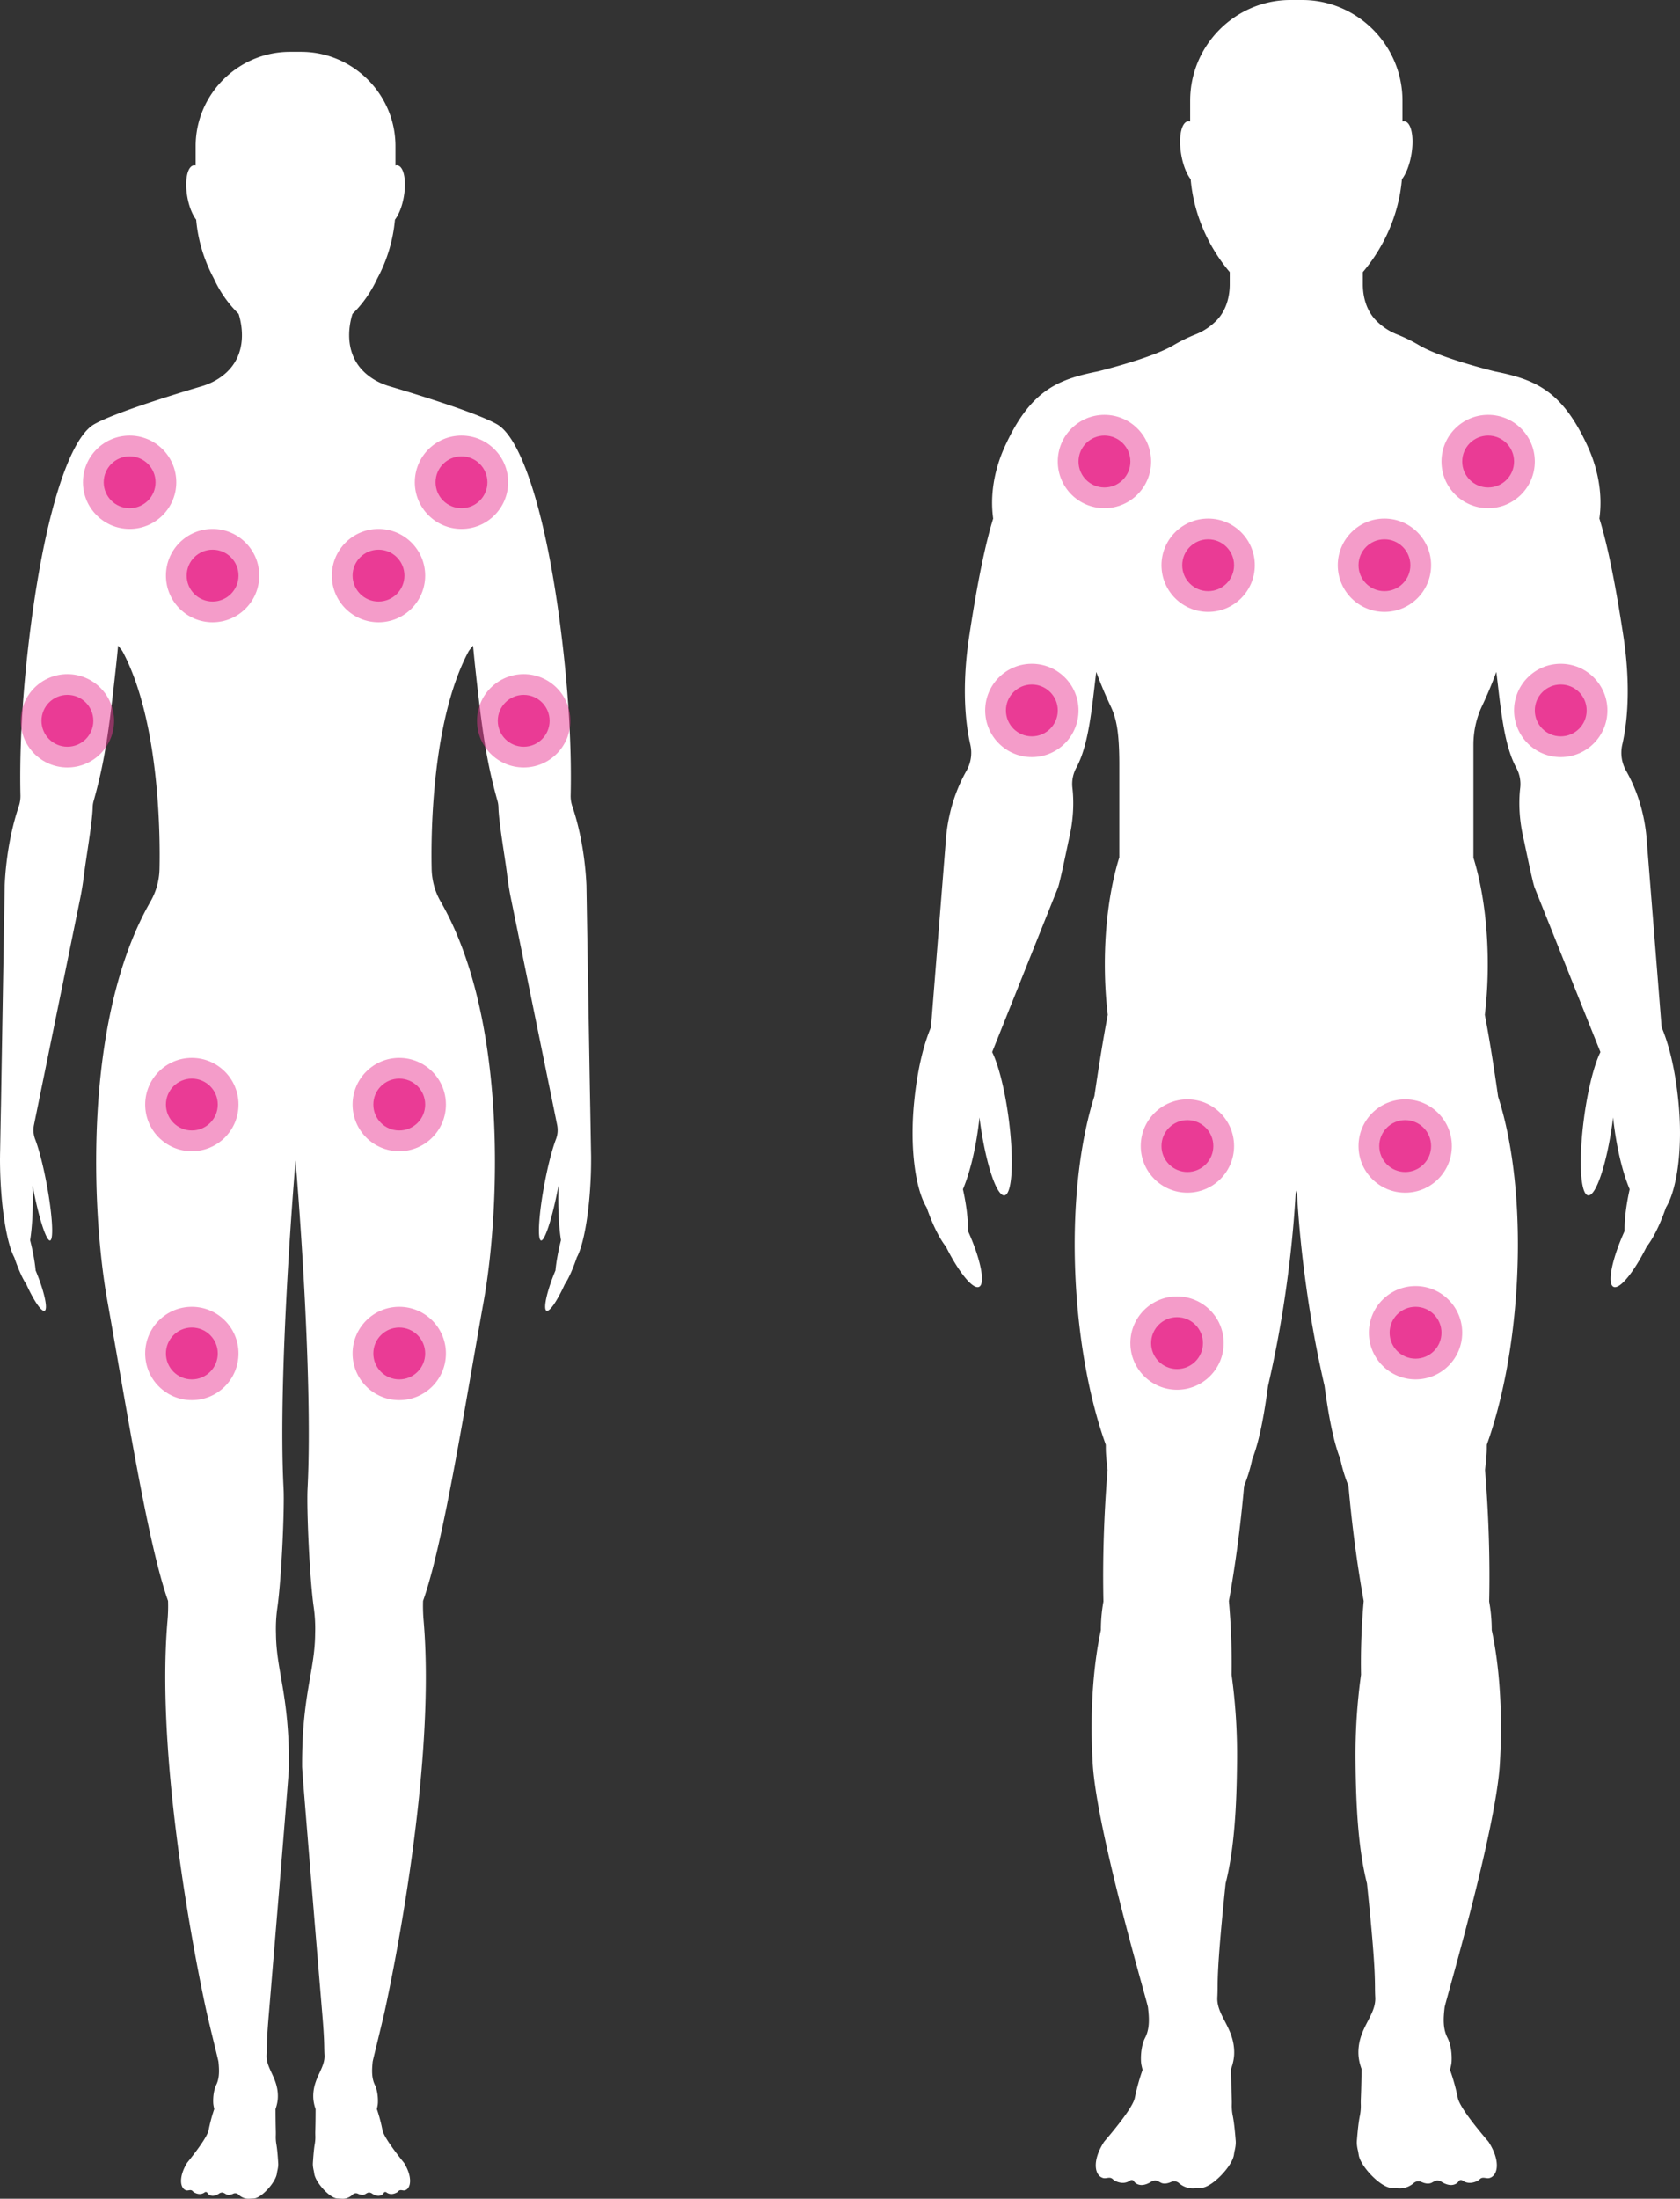 <svg xmlns="http://www.w3.org/2000/svg" width="162" height="212" viewBox="0 0 162 212">
    <rect x="0" y="0" width="162" height="212" fill="#333333" stroke="none"/>
    <g fill="none" fill-rule="evenodd">
        <path fill="#FFF" d="M160.228 99.042l-1.472-18.472a16.521 16.521 0 0 0-.332-2.029 15.52 15.52 0 0 0-1.608-4.203 3.519 3.519 0 0 1-.385-2.527c.658-2.871.709-6.526.114-10.453-.812-5.334-1.57-8.945-2.317-11.36.302-2.129-.037-4.592-1.144-6.996-2.46-5.351-5.041-6.41-8.941-7.19 0 0-5.18-1.263-7.282-2.514a15.432 15.432 0 0 0-2.166-1.063 5.804 5.804 0 0 1-2.062-1.398c-.856-.909-1.216-2.182-1.216-3.43v-1.169c2.121-2.509 3.486-5.652 3.768-8.956.388-.5.733-1.35.908-2.355.293-1.673.004-3.122-.643-3.234a.498.498 0 0 0-.212.016V9.705c0-5.339-4.353-9.705-9.67-9.705h-1.133c-5.32 0-9.67 4.366-9.67 9.705v2.004a.503.503 0 0 0-.213-.016c-.65.112-.936 1.561-.645 3.234.175 1.005.52 1.855.908 2.355.282 3.304 1.649 6.447 3.768 8.956v1.168c0 1.25-.36 2.522-1.214 3.431a5.813 5.813 0 0 1-2.064 1.398 15.55 15.55 0 0 0-2.166 1.063c-2.1 1.251-7.282 2.513-7.282 2.513-3.9.782-6.48 1.84-8.941 7.191-1.107 2.404-1.444 4.867-1.144 6.996-.746 2.415-1.505 6.026-2.315 11.36-.597 3.927-.544 7.582.114 10.453a3.53 3.53 0 0 1-.385 2.527 15.452 15.452 0 0 0-1.61 4.203 16.521 16.521 0 0 0-.332 2.029l-1.472 18.472c-.696 1.661-1.293 3.96-1.614 7.136-.464 4.564.144 8.543 1.196 10.251.562 1.631 1.225 2.968 1.86 3.771 1.207 2.415 2.572 4.13 3.182 3.881.656-.268.18-2.667-1.052-5.382.017-1.098-.149-2.505-.49-4.03.722-1.724 1.299-4.156 1.599-6.928.015.107.024.213.037.325.542 4.052 1.601 7.272 2.362 7.193.764-.079.945-3.426.403-7.479-.372-2.779-.987-5.138-1.582-6.34l6.346-15.857c.227-.628.923-4.085 1.08-4.772.4-1.747.48-3.4.309-4.869a3.28 3.28 0 0 1 .382-1.92c1.212-2.242 1.49-5.725 1.919-9.235.446 1.187.907 2.29 1.373 3.27.56 1.181.84 2.461.851 5.51v9.097c-.872 2.803-1.395 6.392-1.395 10.308 0 1.7.098 3.337.282 4.875-.44 2.3-.855 4.896-1.286 7.833-1.472 4.623-2.199 11.078-1.79 18.206.342 5.903 1.398 11.267 2.883 15.412.007.257 0 .5.016.762.033.572.087 1.128.157 1.666-.365 4.533-.485 8.826-.398 12.694a15.18 15.18 0 0 0-.245 2.748c-.75 3.47-1.072 7.958-.79 12.848.377 6.518 5.274 23.04 5.329 23.519.116.983.195 2.04-.27 2.937-.33.632-.443 1.554-.4 2.305.018.294.092.542.151.803-.282.773-.54 1.682-.75 2.694-.129.63-.995 1.826-1.87 2.917-.383.48-.761.926-1.087 1.31-1.203 1.857-.919 3.293-.083 3.506.31.081.632-.176.925.112.07.068.147.13.238.171.41.191.932.299 1.431-.05a.257.257 0 0 1 .16-.046c.083.002.16.046.199.114a.718.718 0 0 0 .345.287c.379.174.853.062 1.317-.232a.74.74 0 0 1 .429-.117c.173.007.499.207.52.215.291.136.64.075.996-.085.09-.038.19-.06.29-.055a.67.67 0 0 1 .434.162c.382.336.888.545 1.459.514l.704-.042c1.059-.061 2.97-2.07 3.148-3.176.026-.162.052-.327.09-.487.052-.226.109-.56.087-.86-.088-1.149-.182-1.915-.282-2.415a4.676 4.676 0 0 1-.097-1.063 9 9 0 0 0-.004-.593c-.046-1.12-.057-2.048-.07-2.864.18-.496.304-1.023.306-1.576.011-2.417-1.726-3.592-1.625-5.356.087-1.5-.164-1.75.798-10.97.832-3.288 1.066-7.349 1.103-11.816a56.19 56.19 0 0 0-.53-8.306 68.744 68.744 0 0 0-.258-7.103c.615-3.403 1.118-7.15 1.47-11.101.3-.749.575-1.576.79-2.597.665-1.668 1.142-4.228 1.516-7.04a108.542 108.542 0 0 0 1.756-9.5c.446-3.185.746-6.234.901-9.022.024-.11.044-.217.068-.327.022.11.044.217.068.327.155 2.788.453 5.837.901 9.022a109.394 109.394 0 0 0 1.754 9.5c.377 2.812.853 5.372 1.518 7.04.213 1.02.488 1.848.788 2.597.352 3.951.855 7.698 1.47 11.1-.062.7-.114 1.425-.158 2.172a64.727 64.727 0 0 0-.1 4.932 56.19 56.19 0 0 0-.53 8.306c.037 4.467.271 8.528 1.103 11.817.962 9.22.713 9.47.798 10.969.1 1.764-1.636 2.939-1.625 5.356.004.553.127 1.08.308 1.576-.013.816-.026 1.745-.072 2.864a7.676 7.676 0 0 0-.002.593c.009.358-.026.714-.096 1.063-.103.5-.197 1.266-.285 2.414-.022.3.035.635.088.86.04.16.065.326.09.488.179 1.106 2.088 3.115 3.147 3.176l.704.042c.571.03 1.077-.178 1.46-.514a.659.659 0 0 1 .404-.162c.129-.004.23.017.32.055.356.16.704.221.995.085.021-.008.347-.208.52-.215a.735.735 0 0 1 .429.117c.464.294.938.406 1.319.232a.713.713 0 0 0 .343-.287.241.241 0 0 1 .202-.114.255.255 0 0 1 .157.046c.499.349 1.021.241 1.433.05a.807.807 0 0 0 .236-.171c.295-.288.617-.03.925-.112.836-.213 1.12-1.649-.083-3.506a59.47 59.47 0 0 1-1.087-1.31c-.875-1.091-1.741-2.287-1.87-2.917a19.447 19.447 0 0 0-.75-2.694c.059-.261.133-.51.15-.803.044-.75-.07-1.673-.398-2.305-.466-.898-.387-1.954-.27-2.937.056-.479 4.953-17.001 5.327-23.519.283-4.89-.037-9.377-.787-12.848a15.174 15.174 0 0 0-.247-2.748c.087-3.868-.033-8.161-.398-12.694.07-.538.124-1.094.157-1.666.016-.262.011-.505.016-.762 1.485-4.145 2.543-9.51 2.882-15.412.412-7.128-.317-13.583-1.793-18.143-.427-3-.842-5.593-1.28-7.893a41.81 41.81 0 0 0 .282-4.878c0-3.898-.52-7.474-1.384-10.273V71.826c0-1.308.28-2.588.838-3.769.468-.98.93-2.083 1.373-3.27.429 3.51.707 6.993 1.919 9.235a3.28 3.28 0 0 1 .385 1.92c-.173 1.469-.092 3.122.308 4.87.155.686.853 4.143 1.078 4.771l6.346 15.858c-.595 1.2-1.208 3.56-1.58 6.34-.542 4.052-.363 7.4.4 7.478.764.08 1.823-3.141 2.363-7.193.015-.112.024-.218.037-.325.302 2.772.877 5.204 1.6 6.928-.34 1.525-.508 2.932-.49 4.03-1.232 2.715-1.709 5.114-1.053 5.382.613.248 1.978-1.466 3.183-3.88.634-.804 1.297-2.14 1.859-3.772 1.052-1.708 1.66-5.687 1.196-10.251-.321-3.176-.918-5.475-1.614-7.136zM57 111.527c-.002-.191-.007-.376-.011-.561l-.073-4.206c-.009 0-.366-21.385-.366-21.385-.03-.72-.09-1.46-.18-2.215-.237-2.004-.651-3.85-1.176-5.404a3.059 3.059 0 0 1-.166-1.064c.09-3.876-.119-8.575-.672-13.62-1.399-12.775-3.948-20.748-6.432-22.164-2.058-1.172-8.546-3.125-10.315-3.65a6.47 6.47 0 0 1-1.403-.585c-3.377-1.933-2.514-5.477-2.214-6.41.98-.95 1.793-2.123 2.38-3.392a14.728 14.728 0 0 0 1.713-5.692c.364-.47.69-1.262.854-2.202.276-1.568.004-2.925-.604-3.03a.476.476 0 0 0-.201.015v-1.876c0-4.997-4.096-9.086-9.1-9.086h-1.068c-5.004 0-9.1 4.09-9.1 9.086v1.876a.468.468 0 0 0-.198-.015c-.611.105-.88 1.462-.607 3.03.166.94.492 1.733.856 2.202.17 2 .772 3.935 1.711 5.69a11.399 11.399 0 0 0 2.38 3.394c.3.936 1.163 4.477-2.212 6.41a6.47 6.47 0 0 1-1.403.586c-1.77.524-8.255 2.477-10.315 3.649-2.486 1.416-5.033 9.39-6.434 22.164-.553 5.045-.76 9.744-.672 13.62a3.11 3.11 0 0 1-.163 1.064C1.284 79.31.867 81.156.63 83.16c-.09.755-.148 1.495-.179 2.215l-.36 21.385c-.006 0-.079 4.206-.079 4.206-.004.185-.009.37-.009.561L0 111.7c0 .672.015 1.379.049 2.105.16 3.411.705 6.285 1.33 7.435.388 1.142.8 2.06 1.16 2.59.752 1.653 1.528 2.776 1.8 2.53.286-.267-.115-1.985-.903-3.86-.073-.811-.256-1.83-.531-2.92.214-1.349.306-3.198.242-5.277l.042.238c.558 2.933 1.3 5.197 1.654 5.06.355-.139.192-2.627-.366-5.558-.337-1.775-.743-3.299-1.087-4.195a2.48 2.48 0 0 1-.113-1.387L7.77 86.443c.137-.703.252-1.434.344-2.191.168-1.427.788-4.909.825-6.437.004-.198.035-.394.09-.588 1.094-3.867 1.496-6.928 2.144-12.854.08-.718.15-1.422.214-2.125.148.207.34.392.455.608 3.619 6.829 3.599 18.157 3.54 20.85a6.728 6.728 0 0 1-.307 1.94 6.67 6.67 0 0 1-.556 1.266c-6.588 11.46-5.66 30.173-4.177 38.458 1.881 10.52 3.912 23.503 5.862 28.984a15.74 15.74 0 0 1-.05 1.88c-1.317 15.25 3.795 37.881 3.795 37.881.611 2.61 1.105 4.545 1.118 4.684.073.742.117 1.542-.211 2.213-.234.476-.32 1.172-.296 1.733.011.225.06.412.1.61a15.122 15.122 0 0 0-.541 2.026c-.095.474-.704 1.368-1.319 2.185-.271.359-.534.693-.765.98-.845 1.392-.66 2.475-.084 2.645.22.063.452-.14.655.107a.47.47 0 0 0 .15.113c.282.145.644.23.99-.029a.185.185 0 0 1 .113-.03.16.16 0 0 1 .136.085.524.524 0 0 0 .236.218c.263.137.592.055.916-.165a.5.5 0 0 1 .297-.086c.122.007.347.16.362.167.199.104.441.06.688-.055a.401.401 0 0 1 .203-.041.44.44 0 0 1 .294.12c.264.26.613.421 1.012.404l.487-.027c.741-.04 2.098-1.568 2.208-2.396.016-.103.033-.207.057-.31.04-.172.09-.438.075-.68-.053-.875-.112-1.454-.178-1.833a3.95 3.95 0 0 1-.058-.821 6.64 6.64 0 0 0 .003-.42c-.022-.844-.025-1.542-.027-2.159.128-.374.219-.768.225-1.187.027-1.82-1.169-2.722-1.085-4.05.05-.82-.024-1.149.216-3.937 0 0 1.941-23.239 1.941-23.822.033-6.93-1.23-9.225-1.255-12.836a14.46 14.46 0 0 1 .139-2.546c.4-2.823.69-9.526.593-11.442-.58-11.284 1.138-31.42 1.158-31.64.016.22 1.736 20.356 1.156 31.64-.1 1.916.192 8.619.595 11.442.12.843.164 1.696.135 2.546-.022 3.611-1.288 5.906-1.255 12.836.004.583 1.943 23.822 1.943 23.822.238 2.788.163 3.116.214 3.938.084 1.327-1.112 2.228-1.083 4.05.004.418.095.812.225 1.186-.002.617-.004 1.315-.029 2.158a6.64 6.64 0 0 0 .003.42c.01.276-.01.55-.058.822-.066.379-.123.958-.178 1.832-.011.243.037.51.077.68.024.104.04.208.055.311.11.828 1.467 2.357 2.21 2.396l.487.027c.397.017.75-.143 1.013-.403a.423.423 0 0 1 .273-.121.426.426 0 0 1 .22.041c.25.115.493.159.693.055.016-.006.238-.16.358-.167a.502.502 0 0 1 .3.086c.321.22.65.302.915.165a.498.498 0 0 0 .234-.218.165.165 0 0 1 .14-.086.172.172 0 0 1 .109.031c.348.26.71.174.994.029a.478.478 0 0 0 .146-.113c.205-.246.437-.044.655-.107.58-.17.765-1.253-.084-2.645-.23-.287-.494-.621-.765-.98-.613-.817-1.224-1.711-1.319-2.185a15.122 15.122 0 0 0-.54-2.026c.04-.198.09-.385.099-.61.024-.561-.062-1.257-.296-1.733-.328-.671-.282-1.47-.21-2.213.016-.139.506-2.074 1.12-4.684 0 0 5.11-22.63 3.793-37.88a16.216 16.216 0 0 1-.051-1.881c1.952-5.481 3.98-18.465 5.864-28.984 1.48-8.285 2.411-26.998-4.177-38.458a6.401 6.401 0 0 1-.556-1.266 6.804 6.804 0 0 1-.306-1.94c-.06-2.693-.08-14.021 3.537-20.85.115-.216.307-.4.455-.608.068.703.137 1.407.214 2.125.648 5.926 1.054 8.987 2.146 12.854.053.194.084.39.09.588.035 1.528.657 5.01.827 6.437.088.757.205 1.488.342 2.191l4.153 20.352.338 1.665c.094.464.06.947-.113 1.387-.344.896-.748 2.42-1.087 4.195-.558 2.931-.721 5.42-.366 5.558.355.137 1.096-2.127 1.654-5.06.017-.08.028-.159.044-.238-.066 2.079.026 3.928.24 5.276-.273 1.09-.458 2.11-.531 2.92-.788 1.876-1.189 3.594-.898 3.86.27.247 1.043-.876 1.795-2.53.36-.528.775-1.447 1.16-2.59.63-1.149 1.17-4.023 1.33-7.434.038-.726.049-1.433.049-2.105v-.172"/>
        <g fill="#EA3B95" transform="translate(14 126)">
            <circle cx="4.5" cy="4.5" r="4.5" opacity=".5"/>
            <circle cx="4.5" cy="4.5" r="2.5"/>
        </g>
        <g fill="#EA3B95" transform="translate(109 125)">
            <circle cx="4.5" cy="4.5" r="4.5" opacity=".5"/>
            <circle cx="4.5" cy="4.5" r="2.5"/>
        </g>
        <g fill="#EA3B95">
            <g transform="translate(14 102)">
                <circle cx="4.5" cy="4.5" r="4.5" opacity=".5"/>
                <circle cx="4.5" cy="4.5" r="2.5"/>
            </g>
            <g transform="translate(16 51)">
                <circle cx="4.5" cy="4.5" r="4.5" opacity=".5"/>
                <circle cx="4.5" cy="4.5" r="2.5"/>
            </g>
            <g transform="translate(8 42)">
                <circle cx="28.5" cy="13.5" r="4.5" opacity=".5"/>
                <circle cx="36.5" cy="4.5" r="4.5" opacity=".5"/>
                <circle cx="4.5" cy="4.5" r="4.5" opacity=".5"/>
                <circle cx="28.5" cy="13.5" r="2.5"/>
                <circle cx="36.5" cy="4.5" r="2.5"/>
                <circle cx="4.5" cy="4.5" r="2.5"/>
            </g>
            <g transform="translate(46 65)">
                <circle cx="4.5" cy="4.5" r="4.5" opacity=".5"/>
                <circle cx="4.5" cy="4.5" r="2.5"/>
            </g>
            <g transform="translate(2 65)">
                <circle cx="4.5" cy="4.5" r="4.5" opacity=".5"/>
                <circle cx="4.5" cy="4.5" r="2.5"/>
            </g>
        </g>
        <g fill="#EA3B95" transform="translate(110 106)">
            <circle cx="4.5" cy="4.5" r="4.5" opacity=".5"/>
            <circle cx="4.5" cy="4.5" r="2.5"/>
        </g>
        <g fill="#EA3B95" transform="translate(34 126)">
            <circle cx="4.5" cy="4.5" r="4.5" opacity=".5"/>
            <circle cx="4.5" cy="4.5" r="2.5"/>
        </g>
        <g fill="#EA3B95" transform="translate(132 124)">
            <circle cx="4.5" cy="4.5" r="4.5" opacity=".5"/>
            <circle cx="4.5" cy="4.5" r="2.5"/>
        </g>
        <g fill="#EA3B95" transform="translate(34 102)">
            <circle cx="4.5" cy="4.5" r="4.5" opacity=".5"/>
            <circle cx="4.5" cy="4.5" r="2.5"/>
        </g>
        <g fill="#EA3B95">
            <g transform="translate(131 106)">
                <circle cx="4.5" cy="4.5" r="4.5" opacity=".5"/>
                <circle cx="4.5" cy="4.5" r="2.5"/>
            </g>
            <g transform="translate(146 64)">
                <circle cx="4.5" cy="4.5" r="4.5" opacity=".5"/>
                <circle cx="4.5" cy="4.5" r="2.5"/>
            </g>
            <g transform="translate(95 64)">
                <circle cx="4.5" cy="4.5" r="4.5" opacity=".5"/>
                <circle cx="4.5" cy="4.5" r="2.5"/>
            </g>
            <g transform="translate(102 40)">
                <circle cx="4.5" cy="4.5" r="4.5" opacity=".5"/>
                <circle cx="4.5" cy="4.5" r="2.5"/>
            </g>
            <g transform="translate(139 40)">
                <circle cx="4.5" cy="4.5" r="4.5" opacity=".5"/>
                <circle cx="4.5" cy="4.5" r="2.5"/>
            </g>
            <g transform="translate(129 50)">
                <circle cx="4.5" cy="4.5" r="4.5" opacity=".5"/>
                <circle cx="4.5" cy="4.5" r="2.5"/>
            </g>
            <g transform="translate(112 50)">
                <circle cx="4.5" cy="4.5" r="4.5" opacity=".5"/>
                <circle cx="4.5" cy="4.5" r="2.5"/>
            </g>
        </g>
    </g>
</svg>
